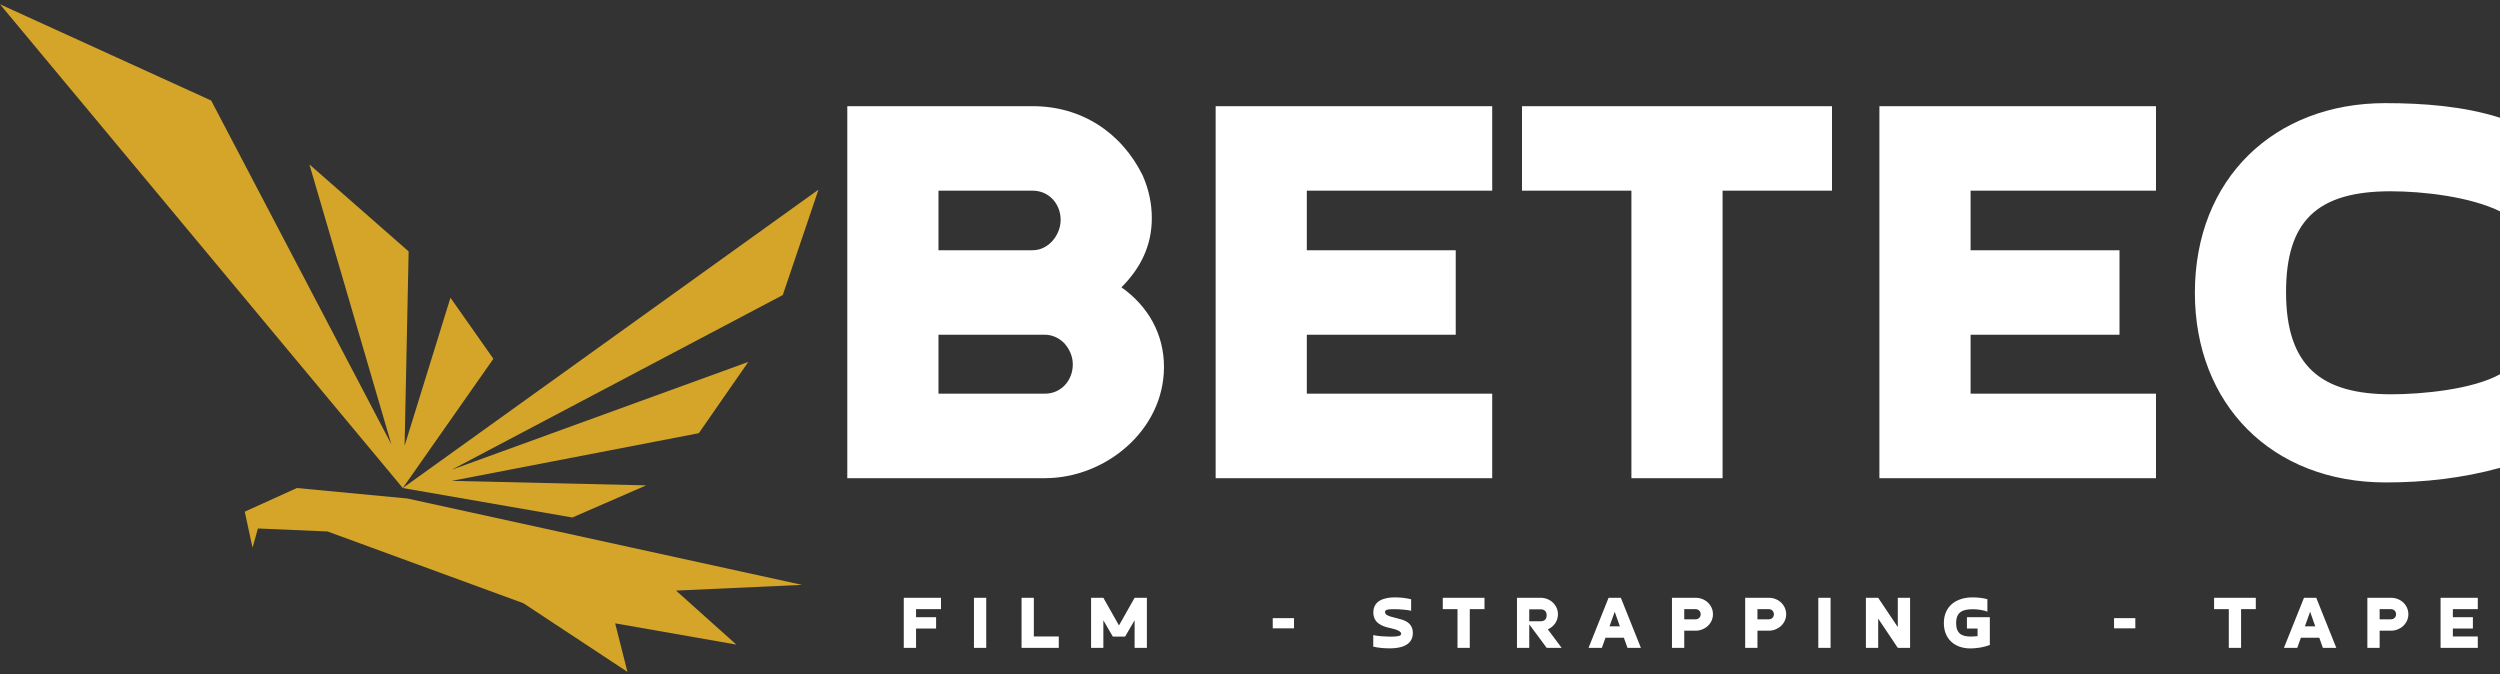 <?xml version="1.0" encoding="UTF-8"?>
<svg xmlns="http://www.w3.org/2000/svg" width="278" height="75" viewBox="0 0 278 75" fill="none">
  <rect x="0" y="0" width="278" height="75" fill="#333333" stroke="none"/>
  <path d="M34.405 18.282L45.441 27.959L44.99 49.578L50.091 33.109L54.863 39.899L44.791 54.269L0 0.478L23.485 11.181L43.516 49.403L34.405 18.282Z" fill="#D4A528"></path>
  <path d="M33.012 54.269L27.215 56.898L28.083 60.901L28.682 58.767L36.421 59.099L58.198 67.077L69.771 74.712L68.405 69.315L81.878 71.677L75.175 65.674L89.181 65.037L45.291 55.432L33.012 54.269Z" fill="#D4A528"></path>
  <path d="M50.225 52.238L83.21 40.246L77.707 48.171L50.225 53.473L71.854 53.972L63.646 57.547L44.789 54.269L91.015 21.088L87.044 32.809L50.225 52.238Z" fill="#D4A528"></path>
  <path d="M124.703 31.95C127.677 34.045 129.434 37.154 129.434 40.804C129.434 47.834 122.945 53.174 116.186 53.174H94.219V11.807H114.834C120.242 11.807 124.703 14.714 127.069 19.513C127.744 21.067 128.082 22.622 128.082 24.244C128.082 27.286 126.866 29.787 124.703 31.95ZM104.358 21.203V27.826H114.834C116.592 27.826 117.944 26.137 117.944 24.447C117.944 22.689 116.659 21.203 114.834 21.203H104.358ZM104.358 37.222V43.778H116.186C118.011 43.778 119.295 42.291 119.295 40.534C119.295 39.655 118.957 38.844 118.349 38.168C117.741 37.56 116.997 37.222 116.186 37.222H104.358ZM135.18 11.807H165.934V21.203H145.318V27.826H161.878V37.222H145.318V43.778H165.934V53.174H135.18V11.807ZM169.246 11.807H203.718V21.203H191.551V53.174H181.413V21.203H169.246V11.807ZM208.99 11.807H239.745V21.203H219.129V27.826H235.689V37.222H219.129V43.778H239.745V53.174H208.99V11.807ZM278.002 41.615V52.025C273.811 53.174 269.62 53.647 265.294 53.647C252.587 53.647 244.071 44.927 244.071 32.558C244.071 19.851 252.925 11.469 265.227 11.469C269.485 11.469 273.946 11.807 278.002 13.091V23.501C274.69 21.878 269.485 21.27 265.835 21.27C257.589 21.27 254.209 24.65 254.209 32.49C254.209 40.804 258.197 43.846 265.903 43.846C269.35 43.846 274.96 43.305 278.002 41.615Z" fill="white"></path>
  <path d="M100.5 66.474H104.639V67.739H101.865V68.631H104.094V69.895H101.865V72.042H100.5V66.474ZM108.304 66.474H109.669V72.042H108.304V66.474ZM117.736 70.778V72.042H113.597V66.474H114.962V70.778H117.736ZM122.693 68.976V72.042H121.328V66.474H122.693L124.43 69.549L126.168 66.474H127.533V72.042H126.168V68.976L125.113 70.787H123.748L122.693 68.976ZM141.529 68.74H143.894V69.868H141.529V68.74ZM152.706 71.906V70.623C152.815 70.65 152.952 70.678 153.106 70.696C153.261 70.723 153.425 70.741 153.598 70.75C153.77 70.759 153.943 70.769 154.125 70.778C154.307 70.787 154.48 70.796 154.635 70.796C155.062 70.796 155.362 70.769 155.544 70.723C155.717 70.678 155.808 70.596 155.808 70.468C155.808 70.359 155.726 70.277 155.644 70.214C155.344 70.013 154.989 69.932 154.635 69.85C153.634 69.65 152.715 69.249 152.715 68.103C152.715 66.747 153.998 66.429 155.099 66.429C155.708 66.429 156.327 66.493 156.918 66.638V67.921C156.827 67.894 156.709 67.876 156.563 67.848C156.409 67.83 156.254 67.812 156.081 67.794C155.726 67.757 155.39 67.739 155.035 67.739C154.835 67.739 154.416 67.739 154.225 67.812C154.098 67.857 154.016 67.912 154.016 68.057C154.016 68.13 154.034 68.194 154.071 68.249C154.107 68.312 154.171 68.358 154.253 68.403C154.498 68.54 154.817 68.621 155.09 68.685C155.317 68.74 155.544 68.803 155.781 68.867C156.582 69.085 157.109 69.531 157.109 70.386C157.109 71.797 155.708 72.097 154.58 72.097C153.961 72.097 153.315 72.051 152.706 71.906ZM160.437 66.474H165.077V67.739H163.439V72.042H162.075V67.739H160.437V66.474ZM170.052 67.757V69.085H171.325C171.744 69.085 171.989 68.84 171.989 68.421C171.989 68.003 171.744 67.757 171.325 67.757H170.052ZM172.117 69.986C172.371 70.332 172.626 70.678 172.89 71.014C173.145 71.351 173.399 71.697 173.654 72.042H171.989C171.662 71.606 171.343 71.169 171.025 70.732C170.707 70.305 170.379 69.868 170.052 69.431V72.042H168.687V66.474H171.325C172.362 66.474 173.245 67.266 173.245 68.312C173.245 69.049 172.79 69.695 172.117 69.986ZM180.576 70.914H178.529L178.128 72.042H176.646L178.874 66.474H180.239L182.468 72.042H180.976L180.576 70.914ZM178.975 69.65H180.13L179.557 68.03L178.975 69.65ZM185.923 72.042V66.474H188.562C189.599 66.474 190.481 67.257 190.481 68.303C190.481 69.358 189.571 70.132 188.562 70.132H187.288V72.042H185.923ZM188.562 67.739H187.288V68.867H188.562C188.88 68.867 189.117 68.621 189.117 68.303C189.117 67.985 188.88 67.739 188.562 67.739ZM194.064 72.042V66.474H196.702C197.739 66.474 198.622 67.257 198.622 68.303C198.622 69.358 197.712 70.132 196.702 70.132H195.429V72.042H194.064ZM196.702 67.739H195.429V68.867H196.702C197.021 68.867 197.257 68.621 197.257 68.303C197.257 67.985 197.021 67.739 196.702 67.739ZM202.195 66.474H203.56V72.042H202.195V66.474ZM211.036 66.474H212.401V72.042H211.036L208.853 68.785V72.042H207.488V66.474H208.853L211.036 69.731V66.474ZM221.269 68.631V71.724C220.624 71.969 219.814 72.106 219.122 72.106C217.348 72.106 216.157 71.041 216.157 69.286C216.157 67.366 217.585 66.429 219.332 66.429C219.45 66.429 219.577 66.429 219.723 66.438C219.859 66.447 220.005 66.465 220.16 66.474C220.442 66.511 220.724 66.547 220.997 66.629V68.021C220.896 67.976 220.787 67.939 220.66 67.903C220.523 67.876 220.387 67.848 220.241 67.821C219.95 67.766 219.641 67.748 219.341 67.748C218.185 67.748 217.521 68.103 217.521 69.286C217.521 70.441 218.131 70.787 219.168 70.787C219.277 70.787 219.395 70.778 219.523 70.769C219.641 70.759 219.768 70.75 219.905 70.741V69.895H218.722V68.631H221.269ZM235.083 68.74H237.449V69.868H235.083V68.74ZM246.206 66.474H250.846V67.739H249.208V72.042H247.844V67.739H246.206V66.474ZM257.904 70.914H255.857L255.457 72.042H253.974L256.203 66.474H257.567L259.796 72.042H258.304L257.904 70.914ZM256.303 69.65H257.458L256.885 68.03L256.303 69.65ZM263.251 72.042V66.474H265.89C266.927 66.474 267.809 67.257 267.809 68.303C267.809 69.358 266.9 70.132 265.89 70.132H264.616V72.042H263.251ZM265.89 67.739H264.616V68.867H265.89C266.208 68.867 266.445 68.621 266.445 68.303C266.445 67.985 266.208 67.739 265.89 67.739ZM271.392 66.474H275.531V67.739H272.757V68.631H274.986V69.895H272.757V70.778H275.531V72.042H271.392V66.474Z" fill="white"></path>
</svg>
